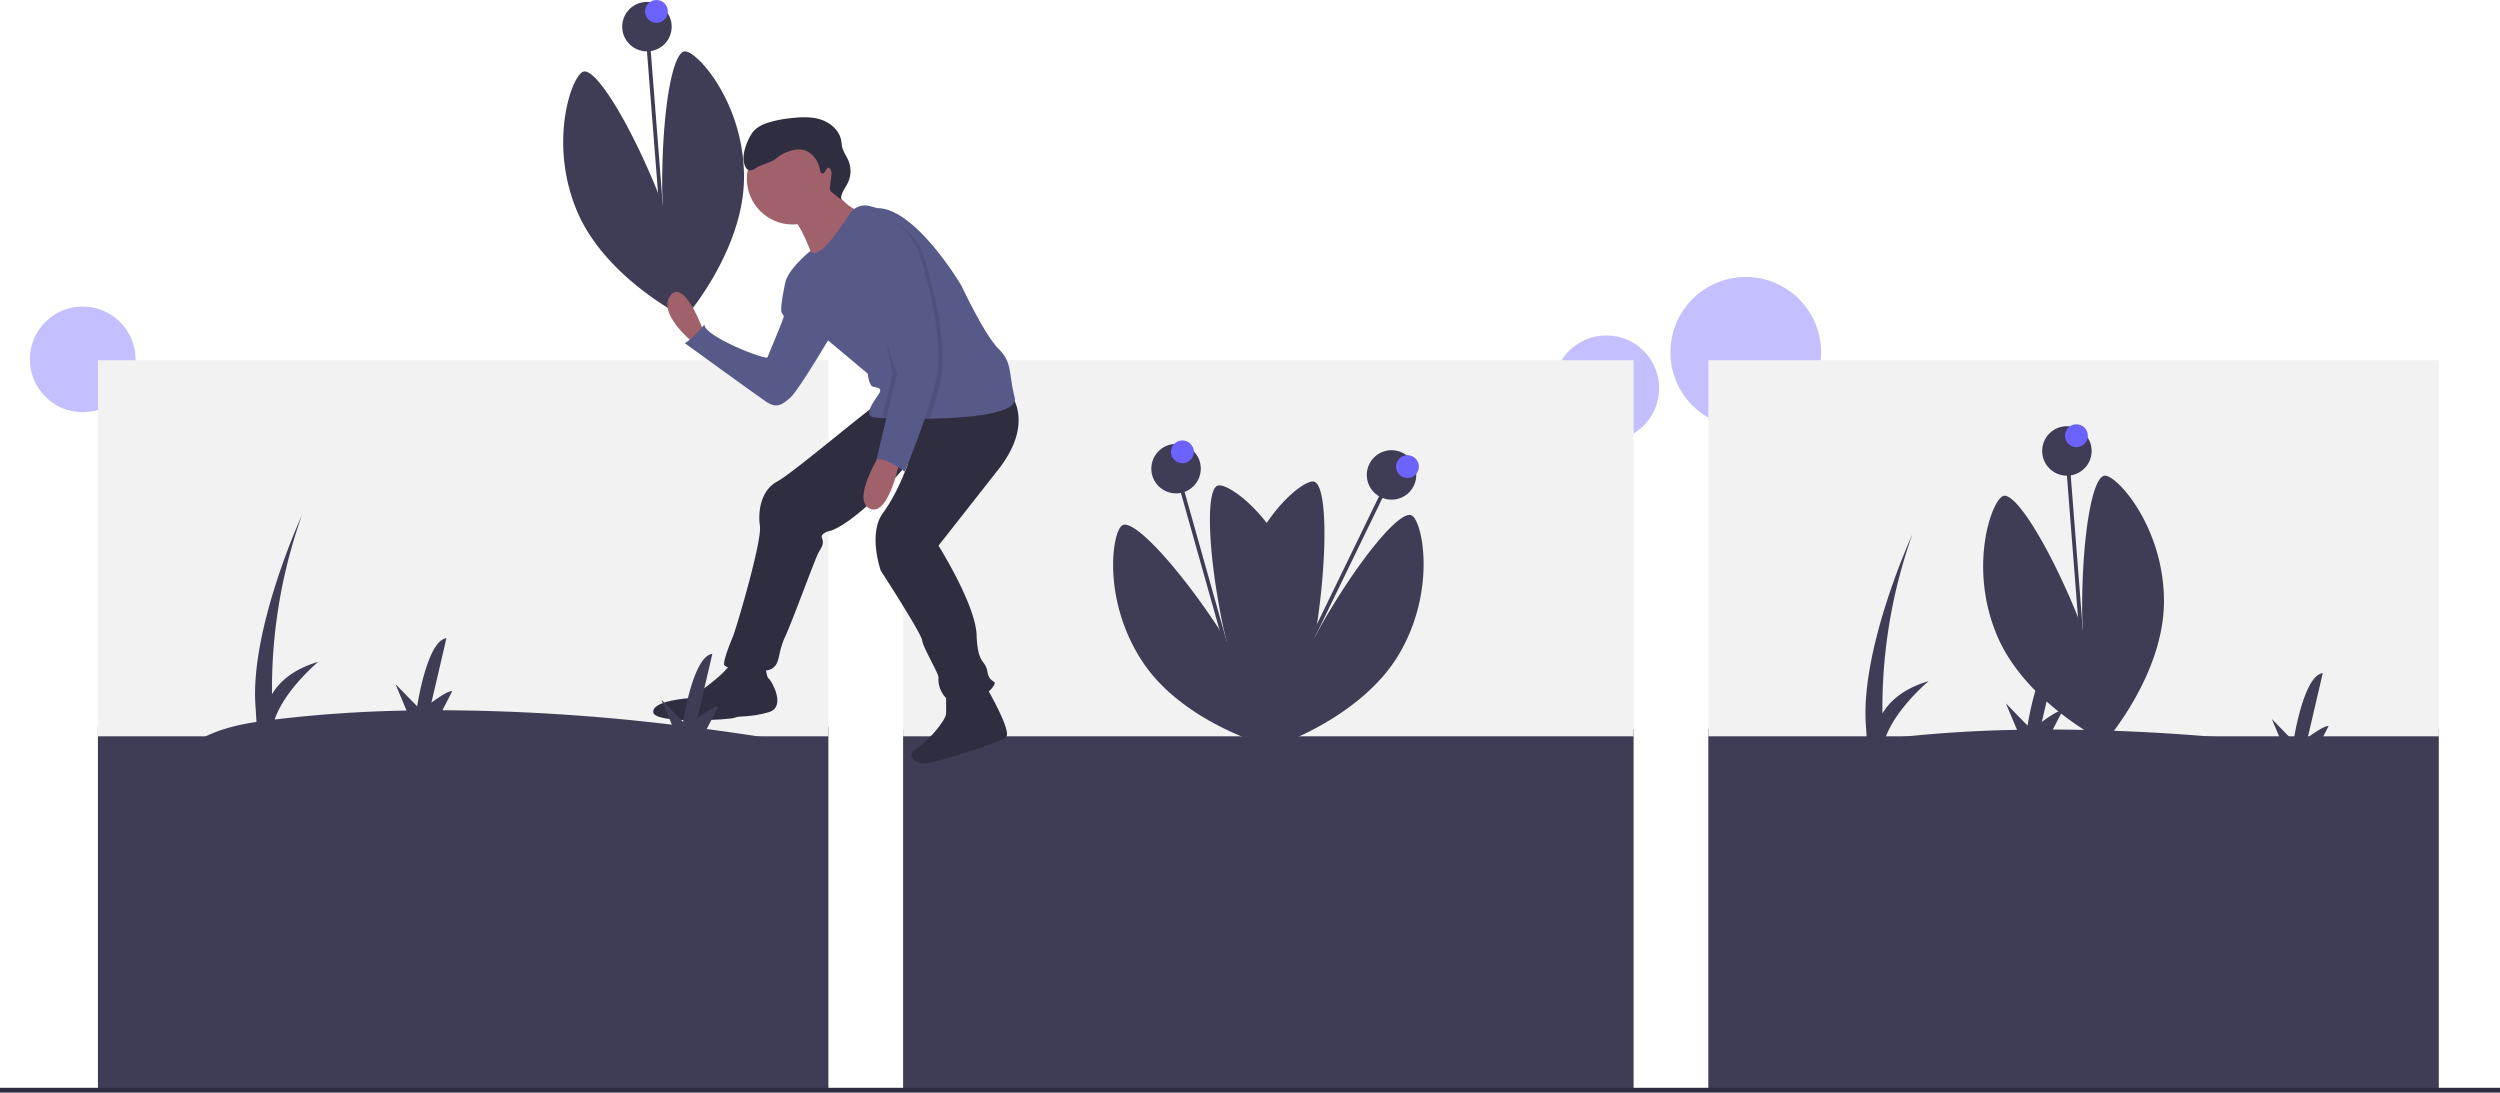 <svg role="img" xmlns:xlink="http://www.w3.org/1999/xlink" viewBox="0 0 1037 453.211" height="453.211" width="1037" xmlns="http://www.w3.org/2000/svg"><title>outdoors</title><circle opacity="0.4" fill="#6c63ff" r="21.92" cy="149.059" cx="34.305"></circle><circle opacity="0.4" fill="#6c63ff" r="31.248" cy="146.135" cx="724.137"></circle><circle opacity="0.4" fill="#6c63ff" r="21.92" cy="161.059" cx="666.305"></circle><rect fill="#3f3d56" height="151" width="303" y="301.421" x="40.615"></rect><rect fill="#3f3d56" height="150" width="303" y="302.421" x="708.615"></rect><rect fill="#3f3d56" height="150" width="303" y="302.421" x="374.615"></rect><rect fill="#f2f2f2" height="156" width="303" y="149.421" x="40.615"></rect><rect fill="#f2f2f2" height="156" width="303" y="149.421" x="374.615"></rect><rect fill="#f2f2f2" height="156" width="303" y="149.421" x="708.615"></rect><rect fill="#3f3d56" transform="translate(-114.54 -148.562) rotate(-4.467)" height="101.361" width="1.579" y="410.293" x="942.011"></rect><path fill="#3f3d56" transform="translate(-81.5 -223.395)" d="M979.116,472.816c0,30.521-24.474,58.421-24.474,58.421a171.643,171.643,0,0,1-9.474-55.263c0-30.521,4.242-55.263,9.474-55.263S979.116,442.295,979.116,472.816Z"></path><path fill="#3f3d56" transform="translate(-81.5 -223.395)" d="M909.73,486.676c11.711,28.185,45.018,44.558,45.018,44.558a171.643,171.643,0,0,0-12.457-54.668c-11.711-28.185-25.122-49.406-29.954-47.398S898.018,458.491,909.73,486.676Z"></path><circle fill="#3f3d56" r="10.263" cy="187.053" cx="857.353"></circle><circle fill="#6c63ff" r="4.737" cy="180.737" cx="861.3"></circle><rect fill="#3f3d56" transform="translate(-102.621 -194.972) rotate(-4.467)" height="101.361" width="1.579" y="234.293" x="353.011"></rect><path fill="#3f3d56" transform="translate(-81.5 -223.395)" d="M390.116,296.816c0,30.521-24.474,58.421-24.474,58.421a171.643,171.643,0,0,1-9.474-55.263c0-30.521,4.242-55.263,9.474-55.263S390.116,266.295,390.116,296.816Z"></path><path fill="#3f3d56" transform="translate(-81.5 -223.395)" d="M320.73,310.676c11.711,28.185,45.018,44.558,45.018,44.558a171.643,171.643,0,0,0-12.457-54.668c-11.711-28.185-25.122-49.406-29.954-47.398S309.018,282.491,320.73,310.676Z"></path><circle fill="#3f3d56" r="10.263" cy="11.053" cx="268.353"></circle><circle fill="#6c63ff" r="4.737" cy="4.737" cx="272.3"></circle><rect fill="#3f3d56" transform="translate(-186.189 -47.763) rotate(-15.737)" height="101.361" width="1.579" y="415.889" x="582.282"></rect><path fill="#3f3d56" transform="translate(-81.5 -223.395)" d="M621.002,471.086c5.965,29.933-12.585,62.078-12.585,62.078A171.643,171.643,0,0,1,588.326,480.818c-5.965-29.933-6.64-55.027-1.509-56.049S615.037,441.153,621.002,471.086Z"></path><path fill="#3f3d56" transform="translate(-81.5 -223.395)" d="M555.662,498.239c16.994,25.353,52.858,34.901,52.858,34.901a171.643,171.643,0,0,0-22.901-51.18c-16.994-25.353-34.293-43.543-38.639-40.63S538.668,472.887,555.662,498.239Z"></path><circle fill="#3f3d56" r="10.263" cy="194.394" cx="487.826"></circle><circle fill="#6c63ff" r="4.737" cy="187.429" cx="490.463"></circle><rect fill="#3f3d56" transform="translate(-142.141 611.727) rotate(-64.104)" height="1.579" width="101.361" y="465.197" x="585.894"></rect><path fill="#3f3d56" transform="translate(-81.5 -223.395)" d="M661.923,494.561c-15.428,26.335-50.648,38.037-50.648,38.037a171.643,171.643,0,0,1,19.761-52.472c15.428-26.335,31.595-45.539,36.109-42.894S677.351,468.226,661.923,494.561Z"></path><path fill="#3f3d56" transform="translate(-81.5 -223.395)" d="M595.048,471.446c-4.142,30.239,16.319,61.202,16.319,61.202a171.643,171.643,0,0,0,16.886-53.467c4.142-30.239,3.297-55.328-1.886-56.038S599.19,441.208,595.048,471.446Z"></path><circle fill="#3f3d56" r="10.263" cy="197" cx="577.209"></circle><circle fill="#6c63ff" r="4.737" cy="193.546" cx="583.808"></circle><path fill="#a0616a" transform="translate(-81.5 -223.395)" d="M373.688,361.67s-8.129-23.032-14-15.806,9.032,19.419,9.032,19.419Z"></path><path fill="#575a89" transform="translate(-81.5 -223.395)" d="M412.075,339.089l-4.89,1.812s-2.336,10.381-1.432,12.188,1.355.452,0,4.065-5.419,13.097-5.871,14.452-26.194-8.581-26.194-13.548c0,0-5.419,6.323-8.129,7.677,0,0,29.807,21.677,33.871,24.387s6.323,1.355,9.936-1.806,18.968-29.355,18.968-29.355Z"></path><path fill="#2f2e41" transform="translate(-81.5 -223.395)" d="M398.979,499.412s.452,4.968,1.355,5.419,7.677,11.742,0,14-12.194,1.355-14,2.258-33.419,2.71-33.871-2.258,15.355-5.871,15.355-5.871,14.452-9.484,16.71-14.452S398.979,499.412,398.979,499.412Z"></path><path fill="#2f2e41" transform="translate(-81.5 -223.395)" d="M490.656,508.444s10.839,18.516,8.129,20.774-29.099,10.487-32.968,10.839c-4.968.452-8.581-3.613-4.516-5.871s12.645-11.742,12.645-14.903v-8.129Z"></path><path fill="#2f2e41" transform="translate(-81.5 -223.395)" d="M501.043,387.412s9.484,11.742-5.419,30.71l-24.839,31.613s15.355,24.387,15.806,37.032,3.613,9.936,4.516,15.355,4.968,2.71,1.806,6.774-14.903,7.677-18.516,4.516a11.196,11.196,0,0,1-3.613-9.032c0-1.806-6.323-12.194-6.774-15.355s-17.161-28.903-17.161-28.903-5.419-15.355.903-23.936,10.501-20.75,10.501-20.75-18.63,22.557-31.726,27.976c0,0-4.968.903-4.065,3.161s0,3.613-1.355,5.871-10.839,28.452-14,35.226-1.806,10.839-5.419,13.097-19.871.452-19.871-1.806,2.258-8.129,3.613-11.29,12.194-39.742,11.29-46.065.452-14.903,7.226-18.516,41.097-32.968,42.903-32.968S501.043,387.412,501.043,387.412Z"></path><circle fill="#a0616a" r="18.968" cy="74.146" cx="328.769"></circle><path fill="#a0616a" transform="translate(-81.5 -223.395)" d="M425.624,299.347s5.871,10.387,13.097,11.742-18.968,22.129-18.968,22.129-6.323-19.871-11.742-20.774S425.624,299.347,425.624,299.347Z"></path><path fill="#575a89" transform="translate(-81.5 -223.395)" d="M407.108,341.799c0,5.871,17.613,22.581,17.613,22.581l16.71,14s.452,4.968,2.258,5.419,4.065.452,2.258,3.161-6.323,8.581-2.258,9.484a33.199,33.199,0,0,0,3.699.352c1.084.063,2.357.122,3.789.176,3.342.117,7.524.194,12.054.163q1.931-.007,3.929-.045c17.076-.339,36.856-2.303,35.239-8.775-2.71-10.839-.903-14.452-6.774-20.323s-15.355-26.194-15.355-26.194-18.968-32.065-34.774-32.065l-3.283-.863a7.519,7.519,0,0,0-8.206,3.152c-3.17,4.828-8.17,12.081-11.092,14.42-4.516,3.613-5.221,1.021-5.221,1.021S407.108,335.928,407.108,341.799Z"></path><path fill="#a0616a" transform="translate(-81.5 -223.395)" d="M447.301,410.444s-13.097,20.323-4.968,23.936,12.645-21.226,12.645-21.226Z"></path><path fill="#2f2e41" transform="translate(-81.5 -223.395)" d="M422.669,295.398c-.728-.092-.958-1.01-1.081-1.734-.656-3.874-3.543-7.548-7.422-8.173a10.51,10.51,0,0,0-4.422.356,16.779,16.779,0,0,0-5.674,2.793,9.36,9.36,0,0,1-2.836,1.781c-.712.209-3.734,1.553-4.44,1.78-1.552.5-2.837,2.125-4.436,1.803-1.53-.308-2.111-2.155-2.356-3.696-.56-3.51,1.449-8.748,3.447-11.688,1.516-2.231,4.081-3.515,6.646-4.351a47.752,47.752,0,0,1,9.218-1.832c4.219-.498,8.589-.763,12.632.541s7.725,4.494,8.48,8.675c.157.871.187,1.763.379,2.627.47,2.107,1.864,3.878,2.677,5.878a11.319,11.319,0,0,1-.345,9.176c-1.126,2.265-3.084,4.441-2.662,6.935l-3.485-2.748a2.531,2.531,0,0,1-1.163-2.962l.507-4.364a3.84,3.84,0,0,0-.226-2.359C424.556,291.13,423.883,295.552,422.669,295.398Z"></path><path opacity="0.1" transform="translate(-81.5 -223.395)" d="M455.43,379.283l-4.254,17.69c4.29.154,9.967.235,15.983.117,1.517-4.552,2.967-9.299,4.078-13.743,4.065-16.258-2.71-41.097-6.323-52.839s-12.645-14.903-12.645-14.903a41.185,41.185,0,0,0-10.387,5.419C436.011,325.089,455.43,379.283,455.43,379.283Z"></path><path opacity="0.1" transform="translate(-81.5 -223.395)" d="M451.817,378.38l-4.43,18.417c1.084.063,2.357.122,3.789.176,3.342.117,7.524.194,12.054.163,1.63-4.837,3.207-9.94,4.394-14.691,4.065-16.258-2.71-41.097-6.323-52.839s-11.516,1.129-11.516,1.129,3.161-7.677-2.71-3.613S451.817,378.38,451.817,378.38Z"></path><path fill="#575a89" transform="translate(-81.5 -223.395)" d="M450.463,314.702s9.032,3.161,12.645,14.903,10.387,36.581,6.323,52.839-12.645,36.581-12.645,36.581-8.581-6.323-11.742-4.968l8.581-35.677s-19.419-54.194-13.548-58.258A41.185,41.185,0,0,1,450.463,314.702Z"></path><path fill="#3f3d56" transform="translate(-81.5 -223.395)" d="M412.16,531.478q-19.505-3.304-37.516-5.676l4.747-9.203c-1.601-.556-8.633,4.715-8.633,4.715l6.229-26.715c-8.05.971-12.143,28.249-12.143,28.249L355.85,513.624l4.354,10.368a830.437,830.437,0,0,0-95.184-5.99l4.063-7.877c-1.601-.556-8.633,4.715-8.633,4.715l6.229-26.715c-8.05.971-12.143,28.249-12.143,28.249l-8.994-9.222,4.612,10.982a534.671,534.671,0,0,0-54.717,3.717c4.109-12.271,18.069-23.942,18.069-23.942-10.661,3.171-16.253,8.484-19.175,13.437a215.166,215.166,0,0,1,12.437-74.343s-22.036,47.952-19.224,80.139l.336,5.716c-18.681,2.675-26.031,8.96-26.031,8.96Z"></path><path fill="#3f3d56" transform="translate(-81.5 -223.395)" d="M1080.16,539.478q-19.505-3.304-37.516-5.676l4.747-9.203c-1.601-.556-8.633,4.715-8.633,4.715l6.229-26.715c-8.05.971-12.143,28.249-12.143,28.249L1023.85,521.624l4.354,10.368a830.437,830.437,0,0,0-95.184-5.99l4.063-7.877c-1.601-.556-8.633,4.715-8.633,4.715l6.229-26.715c-8.05.971-12.143,28.249-12.143,28.249l-8.994-9.222,4.612,10.982a534.671,534.671,0,0,0-54.717,3.717c4.109-12.271,18.069-23.942,18.069-23.942-10.661,3.171-16.253,8.484-19.175,13.437a215.166,215.166,0,0,1,12.437-74.343s-22.036,47.952-19.224,80.139l.336,5.716c-18.681,2.675-26.031,8.96-26.031,8.96Z"></path><rect fill="#2f2e41" height="2" width="1037" y="451.211"></rect></svg>